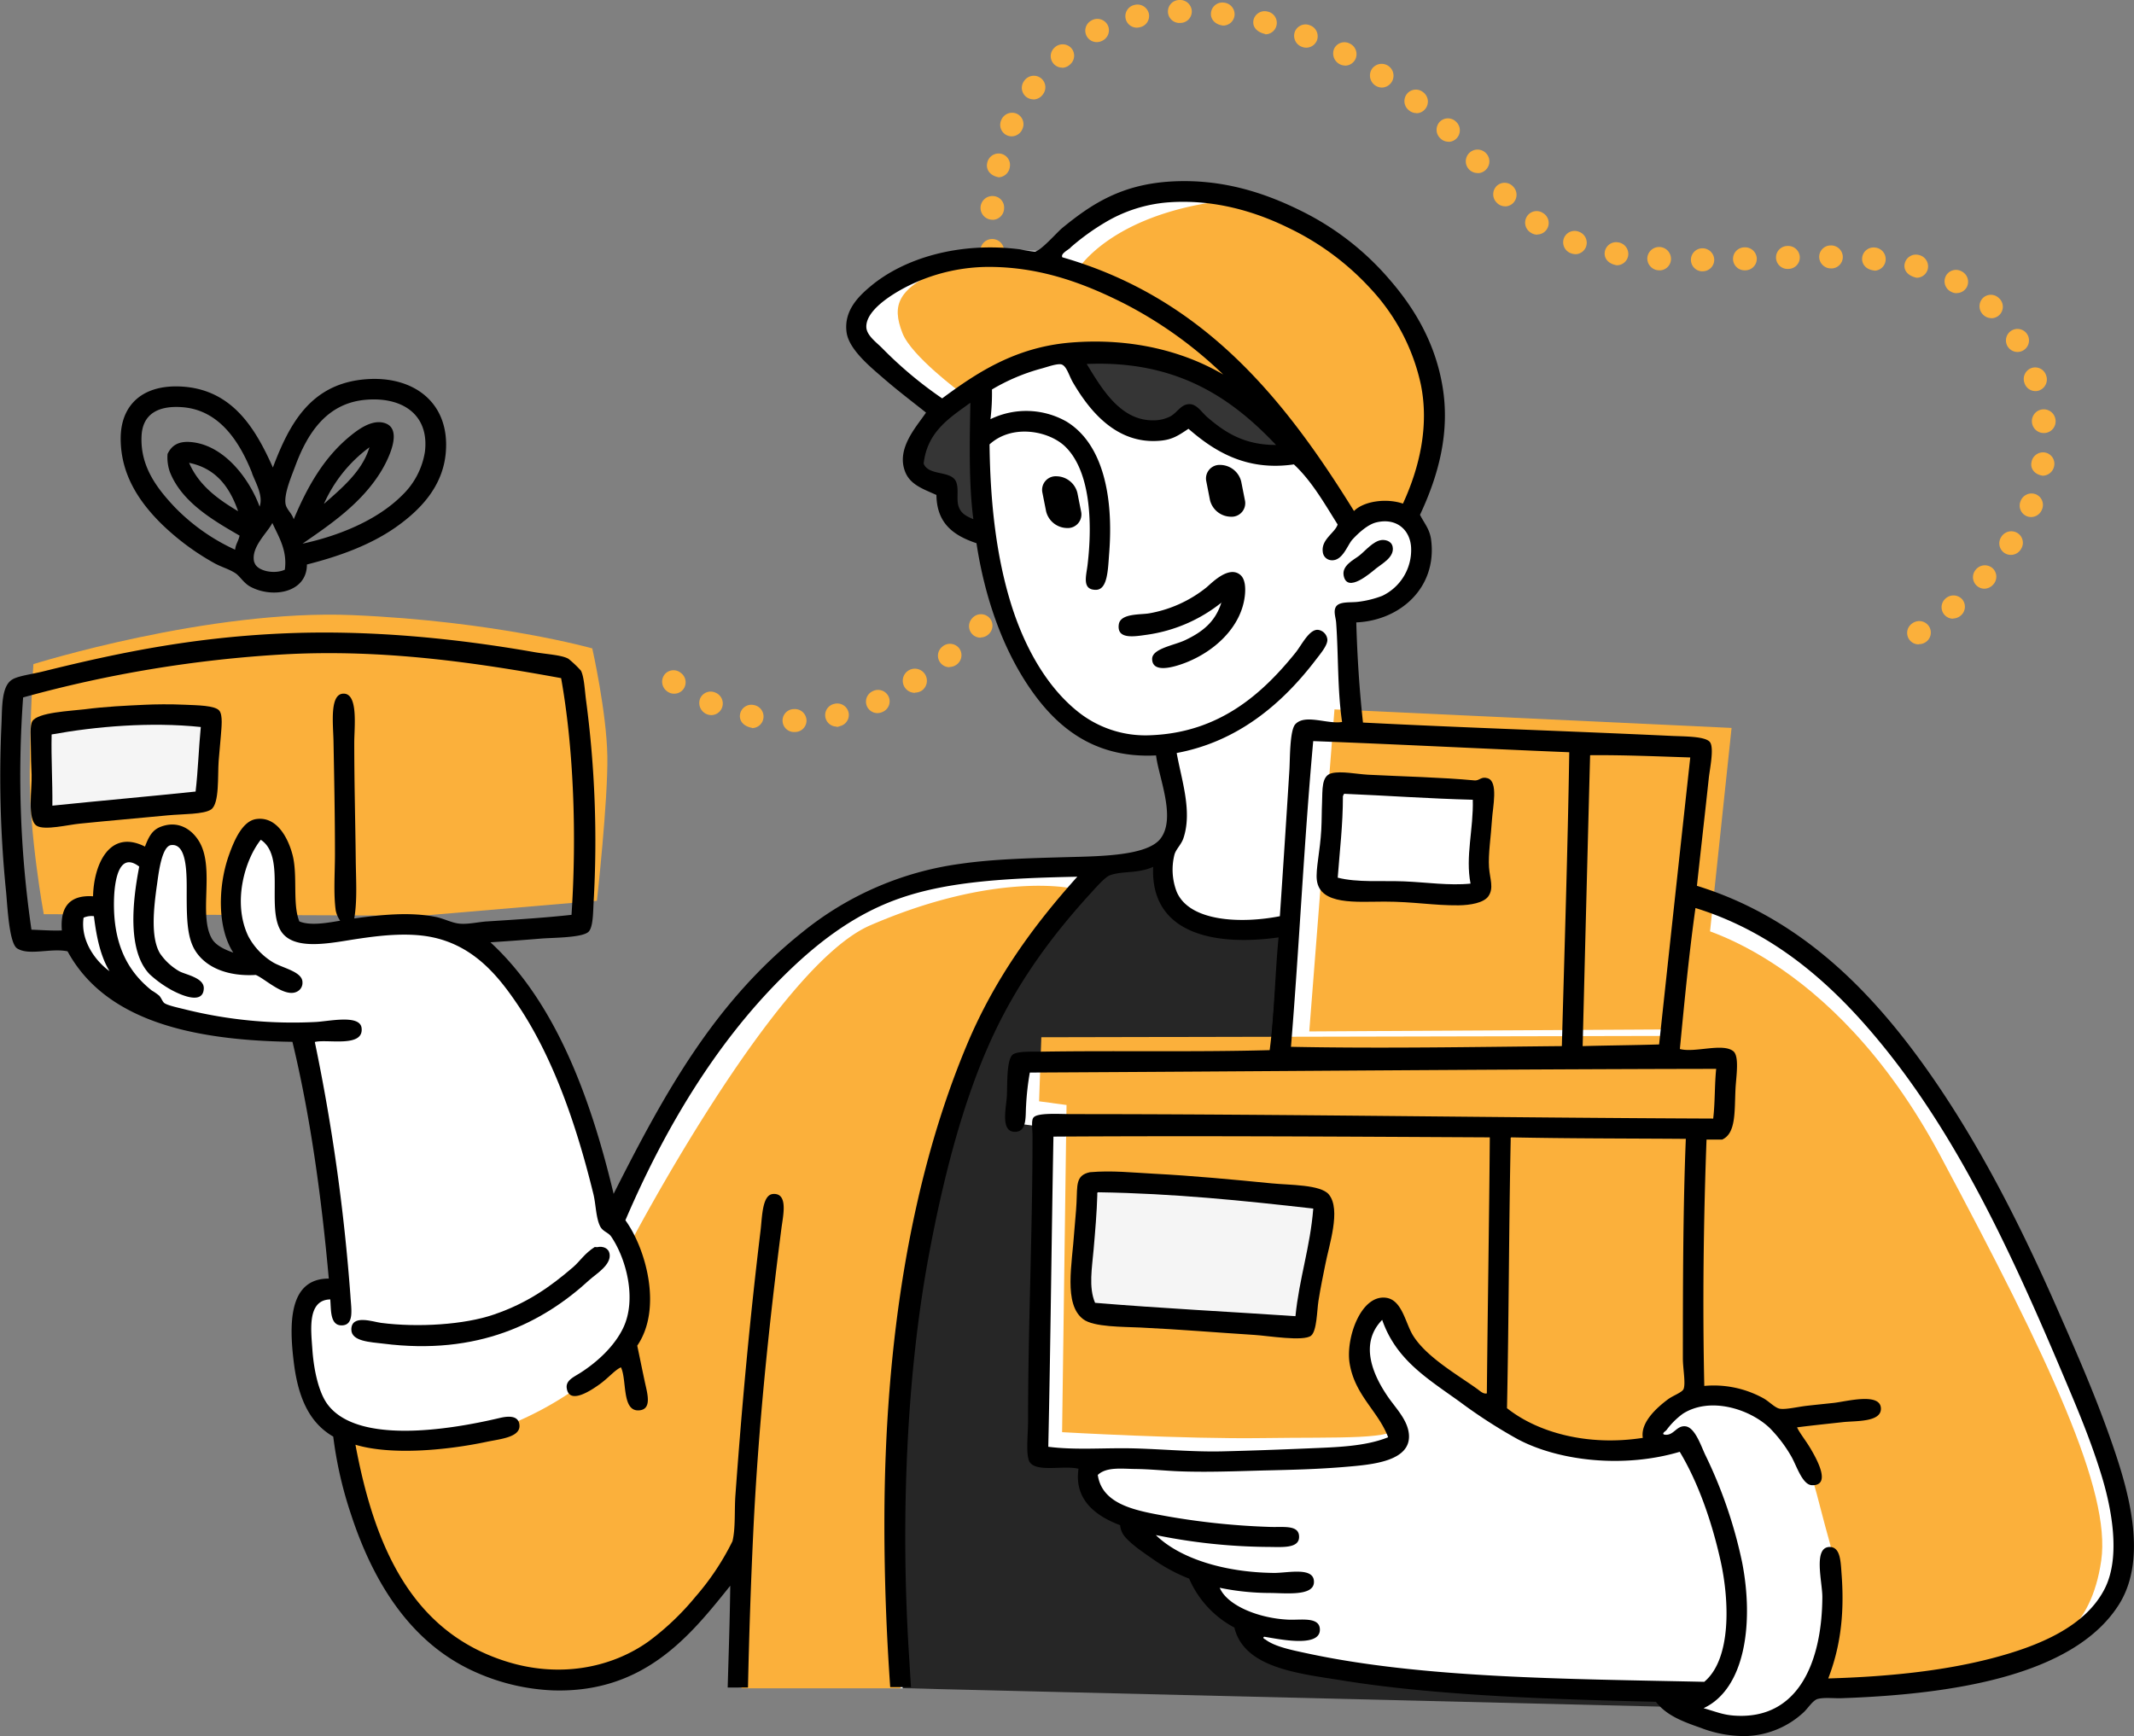 <?xml version="1.0" encoding="UTF-8"?>
<svg xmlns="http://www.w3.org/2000/svg" id="Capa_1" data-name="Capa 1" viewBox="0 0 513 417.44">
  <rect x="0" y="0" width="513" height="417.44" fill="#808080" stroke="none"/>
  <defs>
    <style>.cls-1,.cls-2{fill:#fbb03b;}.cls-2,.cls-3,.cls-4,.cls-5,.cls-6,.cls-7{fill-rule:evenodd;}.cls-3{fill:#fff;}.cls-4{fill:#262626;}.cls-6{fill:#353535;}.cls-7{fill:#f5f5f5;}</style>
  </defs>
  <path class="cls-1" d="M233.88,258.22a2.76,2.76,0,0,1,0-5.52,2.8,2.8,0,0,1,3,2.7,2.75,2.75,0,0,1-2.7,2.81Zm-10.08-1c-2.24-.4-3.19-1.87-2.88-3.36a2.76,2.76,0,0,1,3.26-2.14,2.8,2.8,0,0,1,2.32,3.29A2.76,2.76,0,0,1,223.8,257.27Zm20.32-.31a2.76,2.76,0,0,1-.61-5.45,2.79,2.79,0,0,1,3.47,2,2.76,2.76,0,0,1-2,3.32A3.1,3.1,0,0,1,244.12,257ZM214,254.15a2.92,2.92,0,0,1-2.69-4,2.76,2.76,0,0,1,3.64-1.42,2.82,2.82,0,0,1,1.58,3.73A2.78,2.78,0,0,1,214,254.15Zm39.94-.48a2.76,2.76,0,0,1-1.13-5.28,2.8,2.8,0,0,1,3.81,1.32,2.76,2.76,0,0,1-1.4,3.65A3.1,3.1,0,0,1,253.9,253.67ZM205.05,249a2.75,2.75,0,0,1-1.73-.61,2.83,2.83,0,0,1-.52-4.05,2.76,2.76,0,0,1,3.88-.33,2.79,2.79,0,0,1,.52,4A2.73,2.73,0,0,1,205.05,249Zm57.91-.21a2.9,2.9,0,1,1,1.66-.55A3,3,0,0,1,263,248.74Zm8.28-6.16a2.76,2.76,0,0,1-1.77-4.88,2.81,2.81,0,0,1,4,.2,2.77,2.77,0,0,1-.31,3.9A2.94,2.94,0,0,1,271.24,242.58Zm233-5.49a2.75,2.75,0,0,1-1.53-5.05,2.8,2.8,0,0,1,4,.71,2.76,2.76,0,0,1-.81,3.82A2.86,2.86,0,0,1,504.28,237.09Zm-225.53-1.61a2.76,2.76,0,0,1-2.06-4.6,2.8,2.8,0,0,1,4-.36,2.76,2.76,0,0,1,.24,3.9A2.88,2.88,0,0,1,278.75,235.48Zm233.8-4.56a2.76,2.76,0,0,1-1.81-4.85,2.82,2.82,0,0,1,4,.19,2.76,2.76,0,0,1-.33,3.89A2.87,2.87,0,0,1,512.55,230.92Zm-228.06-4a2.83,2.83,0,1,1,1.27-5.41,2.75,2.75,0,0,1,1.3,3.68A2.85,2.85,0,0,1,284.49,226.94ZM520,223.76a2.77,2.77,0,0,1-2-4.62,2.8,2.8,0,0,1,4-.31,2.76,2.76,0,0,1,.18,3.9A2.89,2.89,0,0,1,520,223.76Zm-232.24-6.59c-2-.36-3-1.82-2.71-3.31a2.82,2.82,0,0,1,3.33-2.33,2.75,2.75,0,0,1,2.11,3.28A2.8,2.8,0,0,1,287.76,217.17Zm238.61-1.54a2.77,2.77,0,0,1-2.31-4.27,2.83,2.83,0,0,1,4-.94,2.76,2.76,0,0,1,.76,3.83A2.82,2.82,0,0,1,526.37,215.63Zm-237.48-8.72a2.78,2.78,0,0,1-2.77-2.83,2.85,2.85,0,0,1,2.87-2.87,2.76,2.76,0,0,1,2.66,2.86A2.8,2.8,0,0,1,288.89,206.91Zm242.36-.38a2.84,2.84,0,0,1-1-.19,2.76,2.76,0,0,1-1.53-3.6,2.81,2.81,0,0,1,3.68-1.68,2.76,2.76,0,0,1,1.5,3.6A2.82,2.82,0,0,1,531.25,206.53Zm-242.7-9.94a2.77,2.77,0,0,1-2.75-2.52,2.81,2.81,0,0,1,2.54-3.17,2.76,2.76,0,0,1,3,2.55,2.79,2.79,0,0,1-2.5,3.13Zm245.52,0c-1.91-.26-3-1.63-2.73-3.14A2.82,2.82,0,0,1,534.5,191a2.74,2.74,0,0,1,2.33,3.11A2.84,2.84,0,0,1,534.07,196.59Zm.33-10.26a2.85,2.85,0,1,1,2.73-3.21,2.81,2.81,0,0,1-2.53,3.2Zm-247,0a2.78,2.78,0,0,1-2.73-2.36,2.83,2.83,0,0,1,2.34-3.32,2.77,2.77,0,0,1,3.11,2.36,2.82,2.82,0,0,1-2.3,3.29Zm244.9-10.08a2.76,2.76,0,0,1-2.62-1.91,2.8,2.8,0,0,1,1.68-3.64,2.76,2.76,0,0,1,3.5,1.73,2.81,2.81,0,0,1-1.7,3.68A2.54,2.54,0,0,1,532.25,176.25Zm-246.52-.13a2.76,2.76,0,0,1-2.72-2.31,2.79,2.79,0,0,1,2.22-3.34,2.75,2.75,0,0,1,3.19,2.24,2.82,2.82,0,0,1-2.24,3.38A3.4,3.4,0,0,1,285.73,176.12ZM528,166.84a2.77,2.77,0,1,1,1.39-.38A2.72,2.72,0,0,1,528,166.84Zm-244-.91a2.76,2.76,0,0,1-2.72-2.32,2.8,2.8,0,0,1,2.26-3.34,2.76,2.76,0,0,1,3.17,2.28,2.8,2.8,0,0,1-2.26,3.34A2.28,2.28,0,0,1,284,165.93Zm237.7-7.22a2.79,2.79,0,0,1-1.91-.77,2.82,2.82,0,0,1-.18-4,2.74,2.74,0,0,1,3.88-.08,2.76,2.76,0,0,1-1.79,4.87Zm-239.18-3a2.75,2.75,0,0,1-2.73-2.42,2.8,2.8,0,0,1,2.38-3.26,2.76,2.76,0,0,1,3.07,2.4,2.81,2.81,0,0,1-2.37,3.26Zm230.85-3a2.71,2.71,0,0,1-1.29-.32,2.8,2.8,0,0,1-1.32-3.8,2.75,2.75,0,0,1,3.72-1.17,2.8,2.8,0,0,1,1.33,3.82A2.75,2.75,0,0,1,513.39,152.68ZM503.75,149c-2.33-.5-3.23-2-2.85-3.48a2.75,2.75,0,0,1,3.35-2,2.81,2.81,0,0,1,2.17,3.41A2.75,2.75,0,0,1,503.75,149Zm-51.66-1.55a2.77,2.77,0,0,1,0-5.53,2.82,2.82,0,0,1,3,2.76,2.76,2.76,0,0,1-2.76,2.76Zm41.49-.19c-2-.19-3.08-1.54-2.93-3.06a2.76,2.76,0,0,1,3-2.47,2.8,2.8,0,0,1,2.65,3A2.76,2.76,0,0,1,493.58,147.3Zm-31.16-.05a2.76,2.76,0,0,1-.1-5.52,2.81,2.81,0,0,1,3,2.67,2.77,2.77,0,0,1-2.68,2.85Zm-20.48,0a2.86,2.86,0,0,1-2.94-2.94,2.85,2.85,0,0,1,5.69.37A2.75,2.75,0,0,1,441.94,147.22Zm30.81-.33a2.76,2.76,0,0,1-.09-5.52,2.79,2.79,0,0,1,3,2.67,2.75,2.75,0,0,1-2.67,2.84Zm10.51-.13a2.81,2.81,0,0,1-2.94-2.8,2.76,2.76,0,0,1,2.76-2.72A2.81,2.81,0,0,1,486,144,2.76,2.76,0,0,1,483.26,146.76ZM431.69,146c-2.18-.35-3.17-1.78-2.9-3.28a2.76,2.76,0,0,1,3.21-2.23,2.82,2.82,0,0,1,2.4,3.25A2.77,2.77,0,0,1,431.69,146Zm-150.08-.62a2.85,2.85,0,1,1,2.75-3.11,2.82,2.82,0,0,1-2.61,3.11Zm140.11-2.06a2.77,2.77,0,0,1-1-.18,2.8,2.8,0,0,1-1.78-3.61,2.75,2.75,0,0,1,3.55-1.62,2.81,2.81,0,0,1,1.79,3.61A2.77,2.77,0,0,1,421.72,143.34Zm-9.18-4.68a2.78,2.78,0,0,1-1.53-.47,2.81,2.81,0,0,1-.89-4,2.75,2.75,0,0,1,3.84-.71,2.77,2.77,0,0,1-1.42,5.14Zm-130.92-3.59a2.85,2.85,0,1,1,.18-5.69,2.75,2.75,0,0,1,2.58,2.92A2.8,2.8,0,0,1,281.62,135.07Zm123.2-3.23a2.74,2.74,0,0,1-2.06-.92,2.82,2.82,0,0,1,.13-4.06,2.77,2.77,0,0,1,3.9.28,2.81,2.81,0,0,1-.13,4A2.77,2.77,0,0,1,404.82,131.84Zm-121.82-7c-2.1-.41-3-1.89-2.69-3.38a2.8,2.8,0,0,1,3.31-2.26,2.76,2.76,0,0,1,2.12,3.28A2.83,2.83,0,0,1,283,124.85Zm115.28-1a2.82,2.82,0,1,1,2-4.71,2.81,2.81,0,0,1-.17,4A2.74,2.74,0,0,1,398.28,123.85Zm-7.08-7.53a2.72,2.72,0,0,1-1.92-.78,2.8,2.8,0,0,1-.18-4,2.76,2.76,0,0,1,3.9-.05,2.8,2.8,0,0,1,.18,4A2.73,2.73,0,0,1,391.2,116.32ZM286.2,115a2.82,2.82,0,0,1-1.12-.24,2.76,2.76,0,0,1-1.4-3.64,2.82,2.82,0,0,1,3.72-1.57,2.77,2.77,0,0,1,1.4,3.65A2.84,2.84,0,0,1,286.2,115Zm97.3-5.59a2.75,2.75,0,0,1-1.74-.62,2.8,2.8,0,0,1-.54-4,2.75,2.75,0,0,1,3.88-.41,2.8,2.8,0,0,1,.55,4A2.76,2.76,0,0,1,383.5,109.45Zm-92.1-3.31a2.76,2.76,0,0,1-2.22-4.4,2.81,2.81,0,0,1,4-.73,2.78,2.78,0,0,1,.58,3.87A2.87,2.87,0,0,1,291.4,106.14Zm83.79-2.83a2.9,2.9,0,0,1-2.44-4.4,2.85,2.85,0,1,1,2.44,4.4Zm-76.84-4.79a2.73,2.73,0,0,1-2.05-.91,2.76,2.76,0,0,1,.2-3.9,2.81,2.81,0,0,1,4,.08,2.76,2.76,0,0,1-.19,3.9A2.9,2.9,0,0,1,298.35,98.52Zm68-.5a2.91,2.91,0,0,1-2.6-4.12,2.75,2.75,0,0,1,3.72-1.17,2.81,2.81,0,0,1,1.32,3.83A2.76,2.76,0,0,1,366.32,98ZM357,93.68a2.78,2.78,0,0,1-1-.19,2.82,2.82,0,0,1-1.72-3.66,2.76,2.76,0,0,1,3.59-1.54,2.8,2.8,0,0,1,1.71,3.65A2.77,2.77,0,0,1,357,93.68Zm-50.34-1.33a2.76,2.76,0,0,1-1.33-5.18,2.82,2.82,0,0,1,3.91,1,2.78,2.78,0,0,1-1.09,3.76A3.06,3.06,0,0,1,306.61,92.35Zm40.55-1.93c-2.37-.54-3.24-2-2.84-3.53A2.75,2.75,0,0,1,347.7,85a2.76,2.76,0,0,1-.54,5.47ZM316.3,88.87a2.76,2.76,0,0,1-.58-5.46,2.81,2.81,0,0,1,3.46,2.09A2.76,2.76,0,0,1,317,88.77,3.19,3.19,0,0,1,316.3,88.87Zm20.74-.5c-2.05-.24-3.12-1.63-2.92-3.14a2.76,2.76,0,0,1,3.1-2.38A2.82,2.82,0,0,1,339.77,86,2.76,2.76,0,0,1,337,88.37Zm-10.49-.63a2.76,2.76,0,0,1-.05-5.52,2.81,2.81,0,0,1,3,2.72,2.75,2.75,0,0,1-2.73,2.79Z" transform="translate(-43 -82.22)"></path>
  <path class="cls-2" d="M144.52,302.37l-91-.36S50,282.83,50.14,267.76s.89-25.87.89-25.87,42.22-13.24,76.72-11.78,57.63,8,57.63,8S188.82,253.4,189,264s-2.5,34.79-2.5,34.79Z" transform="translate(-43 -82.22)"></path>
  <path class="cls-3" d="M116,306.83c-3.55-.63-5.46-3.67-5.18-10.53s-1.56-15.56-5-14.45-7,4-7.32,11.6c-.51,12.64,4.82,19.63,4.82,19.63s-10.14,2.28-12.13-3.75.87-19-1.79-23c-1.84-2.79-5-4.91-6.42-3.57s-3.21,5.71-3.21,5.71-4.84-4.07-8.21-.53-3.39,11.42-3.39,11.42S61,298,60.67,302.9s-.3,17.54,16.23,21.6,38.36,6.42,38.36,6.42,3.39,19,5.53,31.4S124,392.65,124,392.65s-7.35-2.81-7.68,3.93-1.12,20.65,3.75,25,5.53,5.35,5.53,5.35,7.11,61.17,50.85,59.59c32.22-1.17,44.79-28.55,44.79-28.55l-.72,29.94,177.17.93,48.18.54s4.06,8.46,15.7,8.56,18-10.17,18-10.17,31-.31,50.49-7.49,26.14-15.86,22.49-32.3-28.07-77.61-47.82-106.16c-25.21-36.44-54.6-44.42-54.6-44.42l2.32-34.62-84.93-5.17-.35-27.3s15.92-2.64,16.77-11.6-2.32-11.95-2.32-11.95,11.64-23.3,3.57-40.68-35-43.08-62.09-37.83-27.84,14.45-27.84,14.45-12.29-1.23-22.84,2.14-26.9,10.65-23.19,17,18.91,18.92,18.91,18.92-9.36,7.95-5.35,13.2S269.6,200,269.6,200s-2.33,3.79,3,6.95a46.45,46.45,0,0,1,7.14,4.82s7.1,35,23.55,45.32c9,5.65,20.16,5,20.16,5s4.59,22.58-1.6,25S272.51,289.86,253,298.8c-40,18.3-63.16,75.47-63.16,75.47s-10.28-37.86-16.59-46.56-12-18.52-19.27-21.06-27.49-.77-30.33-.53S119.53,307.46,116,306.83Z" transform="translate(-43 -82.22)"></path>
  <path class="cls-2" d="M451.77,416.92l-1.25-60.67,7.67-3.21V336.8l-12.49-.71,2.86-31.58s34.49,6.18,60.84,55.49,41.12,80.74,38.72,97.42-12,22.05-22.84,24.8S480,488.11,480,488.11s7.56-18.39,2.67-35.69-4.22-23-18.37-32.83C459.78,416.49,451.77,416.92,451.77,416.92Z" transform="translate(-43 -82.22)"></path>
  <path class="cls-2" d="M125.61,427.09S147,432,164.86,425A80.55,80.55,0,0,0,193.23,406s7.46-7.71,3.93-16-3-8.21-3-8.21,35-67.08,58-77.08c30-13,48.36-8.92,48.36-8.92s-27.67,41.63-34.8,77.43c-8.61,43.25-6.24,114.91-6.24,114.91H221.25l-.36-30s-15.71,23.31-31.22,26.41-44.62-.38-55.67-26.05S125.61,427.09,125.61,427.09Z" transform="translate(-43 -82.22)"></path>
  <path class="cls-4" d="M260,488.11s-6.79-93.57,11.71-136.85,33.9-59.42,33.9-59.42l16.24-3.75s-5,12.06,8.56,15.71c21.23,5.7,52.46-10,52.46-10L399,296.12l-4.63,119.19s-10.76-2.1-13-8.74-2-13.7-6.06-10.17-9.52,6.1-4.29,14.45,10.38,15.25,7.5,17.48-21.17,4.6-36.05,5-32.27-1.81-34.79.71-2.81,6.62-.53,8.93,7.49,3.39,7.49,3.39a6.32,6.32,0,0,0,3.21,7.67,73.36,73.36,0,0,0,11.6,4.82s2.6,3.83,4.64,6.42a37.71,37.71,0,0,0,5.35,5.17s2.51-1,3.39,2.32a13.69,13.69,0,0,0,3.93,5.89s16.73,5.72,29.44,6.78S445,489,445,489l-1.25,3.57Z" transform="translate(-43 -82.22)"></path>
  <path class="cls-5" d="M336.38,194a5.25,5.25,0,0,1,5,4l.88,4.45a3.26,3.26,0,0,1-3.39,4,5.24,5.24,0,0,1-5-4L333,198A3.26,3.26,0,0,1,336.38,194Z" transform="translate(-43 -82.22)"></path>
  <path class="cls-5" d="M297,196.73a5.26,5.26,0,0,1,5,4l.88,4.44a3.27,3.27,0,0,1-3.4,4,5.26,5.26,0,0,1-5-4l-.88-4.44A3.27,3.27,0,0,1,297,196.73Z" transform="translate(-43 -82.22)"></path>
  <path class="cls-2" d="M345.23,177.19c-5.17-5.35-9.28-10.52-15.35-14.8-9.29-7-19-11.94-29.29-16.36-5.33-1.07-21-3.65-30.64.61-11.12,4.91-12.69,8.82-10,15.68,2.14,5.52,14,14.26,14,14.26s19.48-14.86,37.83-10.17,36.34,16.33,44.24,25.52c.58.66,1.12,1.31,1.64,1.94-1.17-4.49-5.59-8.37-8.26-12.57C348.26,179.51,346.48,178.62,345.23,177.19Z" transform="translate(-43 -82.22)"></path>
  <path class="cls-2" d="M386.29,168.2c-7-17-30.59-41.28-54.24-36.94-22.71,4.18-29.42,15.24-29.62,15.17,0,0-.68-.16-1.84-.4,10.28,4.42,20,9.31,29.29,16.36,6.07,4.28,10.18,9.45,15.35,14.8,1.25,1.43,3,2.32,4.1,4.11,2.67,4.2,7.09,8.08,8.26,12.57A75.82,75.82,0,0,1,367,207.81s5.43-3.13,8.56-2.86a6.54,6.54,0,0,1,4.64,2.5S393.23,185.2,386.29,168.2Z" transform="translate(-43 -82.22)"></path>
  <path class="cls-6" d="M300.82,168s9.85,16.85,18.74,17.48,10.17-3.74,10.17-3.74,2.81,4.63,10.88,7.85,14.09,2.49,14.09,2.49-9.54-15.7-22.3-20S300.82,168,300.82,168Z" transform="translate(-43 -82.22)"></path>
  <path class="cls-6" d="M278.87,175.51s-1,9.37-1.24,16.77.89,19.09.89,19.09-6.13-1.81-7.14-5a22.08,22.08,0,0,1-1.07-5.53s-13.47-4.11-7.85-12.31S278.87,175.51,278.87,175.51Z" transform="translate(-43 -82.22)"></path>
  <path d="M350.42,337.61a2,2,0,0,1-1.5-.66,2,2,0,0,1-.54-1.55L354.45,258a2.06,2.06,0,0,1,2.14-1.89L452,260.53A2.06,2.06,0,0,1,454,262.8l-7.68,72.44a2,2,0,0,1-2,1.83l-93.84.54Zm8-77.35-5.74,73.23,89.79-.51,7.25-68.45Z" transform="translate(-43 -82.22)"></path>
  <path class="cls-3" d="M287.44,352.33l6.6.89L293,431.91s29.46,1.69,48.18,1.42,37.77-1,37.82-4.46-11.45-15.51-8.21-24.09,4.41-8.66,6.43-5.88,14.39,17.07,27.12,23.73,23.55,7.94,26.94,7.85,7.85-.36,7.85-.36.09-7.11,4.28-8.92,7.49-3,7.49-3l-.89-62.8,7.32-1.78.18-16.95L288,337Z" transform="translate(-43 -82.22)"></path>
  <path class="cls-3" d="M356.49,258.12l-6.07,77.44,93.85-.54L452,262.58Z" transform="translate(-43 -82.22)"></path>
  <path class="cls-2" d="M363.8,252.77l-6.06,77.43,93.85-.53,7.67-72.44Z" transform="translate(-43 -82.22)"></path>
  <path class="cls-2" d="M292.79,347l6.6.89-1.07,78.66s29.47,1.69,48.18,1.42,32.42.48,32.47-3-11.45-11.59-8.21-20.17,4.41-8.66,6.43-5.88,14.39,17.07,27.12,23.73,23.55,7.94,26.94,7.85,7.85-.36,7.85-.36.09-7.11,4.28-8.92,12.85-8.42,12.85-8.42l-.9-62.78,7.32-1.78.18-17-169.5.36Z" transform="translate(-43 -82.22)"></path>
  <path class="cls-7" d="M53.35,255.44s-1.19,21.26.18,21.24,38-.36,38-.36l1.43-21Z" transform="translate(-43 -82.22)"></path>
  <path class="cls-7" d="M304.93,366.6s-2.18,29.65.71,31,50.85,2.67,50.85,2.67l5-29.44Z" transform="translate(-43 -82.22)"></path>
  <path class="cls-3" d="M363.8,271.32l-.35,25,35.32-.71,1.43-22.66Z" transform="translate(-43 -82.22)"></path>
  <path class="cls-5" d="M551.19,430.6c-4.16-12.23-8.85-22.81-13.56-33.54-9.46-21.55-20.19-42.51-33.54-60.66s-29.87-34-53.16-41.21c.92-8.54,1.9-17,2.85-25.87.24-2.23,1.27-7,.36-8.56s-6.23-1.46-9.28-1.61c-24.82-1.17-50.66-2-74.21-3.21q-1.26-11.58-1.61-24.08c10.49-.44,19.45-8.3,18-19.8-.33-2.66-1.66-4-2.68-6.07,4.37-9.32,7.36-19.85,5.35-31.22-1.86-10.6-7-18.81-12.66-25.33a66.66,66.66,0,0,0-21.41-16.59c-8.71-4.31-18.92-7.67-31-7S305.33,131.33,298.4,137c-1.3,1.05-5.11,5.49-6.61,5.71a23.66,23.66,0,0,1-3.56-.54c-14.74-1.89-28,2.18-36,8.92-2.95,2.46-6.43,5.93-5.71,11.07.59,4.2,6,8.51,8.92,11.06,3.47,3,6.64,5.39,10.17,8.2-2.38,3.51-7.23,8.68-5,14.27,1.24,3.09,4.3,4.09,7.5,5.53.08,7,4.33,9.82,9.63,11.6,2,13.2,6.33,25.28,12.67,34.61,6.17,9.08,15.14,17.2,30.5,16.41.6,5.2,4.9,15,1.07,20-3.21,4.18-14.6,4.24-22.65,4.46-9.27.26-17.73.48-25.51,1.61A76.47,76.47,0,0,0,236,306.25c-21.06,16.76-33,38.24-45.49,63-5.75-24.16-14.37-46.41-29.61-60.48,4.38-.28,7.67-.52,12.13-.89,2.69-.23,9.86-.17,11.42-1.61,1.16-1.07,1.11-4.78,1.25-7.13a256.62,256.62,0,0,0-1.79-48.35c-.35-2.61-.46-5.73-1.25-7.32a25.74,25.74,0,0,0-3-2.85c-1.57-.94-5.46-1.12-8.2-1.61-18.57-3.26-39.73-5.48-61.2-4.46s-39.05,4.67-56.91,9.1c-2.8.7-6.1,1.07-7.49,2-2.51,1.61-2.33,6.57-2.5,10.52a274.67,274.67,0,0,0,1.07,40.14c.33,3.05.68,12.63,2.68,13.92,2.84,1.83,8.08-.13,12.13.71,8.92,16.36,29.14,21.41,54.06,21.76,4.25,17.64,6.94,36.83,8.74,56.92-9.66,0-9.58,10.82-8.39,20.33,1.08,8.61,3.88,14.44,9.46,17.66a95.56,95.56,0,0,0,4.28,18.73c5.6,17.12,14.91,31.34,30.15,38a50.56,50.56,0,0,0,18.37,4.29c22.12.69,33.18-13.38,42.64-25.16-.1,8.13-.38,16.28-.62,24.47h4.88c.28-13,.72-25.77,1.27-37.31,1.19-24.95,3.7-49.31,6.78-73.15.39-3,1.67-8.44-2-8.2-2.58.17-2.62,5.16-3,8.56-2.59,21.41-4.47,41.73-6.07,63.87-.27,3.73.06,7.94-.71,11.06a62.16,62.16,0,0,1-8.92,13.38,63.33,63.33,0,0,1-11.24,10.7c-8.87,6.34-21.59,9-34.79,4.64-22.22-7.28-31.12-27.47-35.68-51.92,8.73,2.61,22.18,1.29,31.58-.71,3.12-.66,8-1.05,7.85-3.92-.13-2.62-3-2.22-4.82-1.79-12.09,2.86-34.27,6.42-41.39-3.39-2.09-2.88-3.24-8.25-3.57-13s-1.3-12,4.29-12.13c.23,2.4-.13,6.36,2.85,6.24s2.18-4,2-7.13a467.75,467.75,0,0,0-8.56-61c2.89-.77,11.85,1.46,11.24-3.39-.42-3.28-7.89-1.57-11.06-1.42A107.42,107.42,0,0,1,87.88,325c-1.55-.4-4.51-1-5.35-1.6-.47-.34-.73-1.23-1.25-1.79a13.5,13.5,0,0,0-1.78-1.24c-5.76-4.56-9.31-11.09-9.1-21.59.09-4.58,1.11-12,6.07-8.21-1.71,8.8-2.8,20.34,2.49,25.87a27,27,0,0,0,5.18,3.75c2.83,1.54,7.76,3.51,7.85-.36.06-2.57-4.48-3.3-5.89-4.1a14.14,14.14,0,0,1-4.64-4.29c-2.24-3.76-1.57-10.6-.71-16.59.36-2.52,1.09-9.17,3.39-9.45,4-.49,3.74,7.52,3.74,11.95,0,6.19.16,10.49,2.14,13.56,2.65,4.09,8,6.1,14.46,5.71,2.28.89,7.39,6,10.34,3.75a2.33,2.33,0,0,0,.89-2c0-2.56-4.83-3.4-7.13-4.81a16.3,16.3,0,0,1-5.89-6.25c-3.85-8.05-.88-18.3,3-23.19,5.89,3.91,1.5,15.74,4.64,21.59,3,5.59,13,3,19.27,2.14,5.24-.77,11.5-1.43,17-.36,10.2,2,16.1,9.29,20.69,16.06,8.63,12.71,14.29,29.11,18.38,45.84.57,2.35.59,5.68,1.6,7.67.66,1.29,2,1.46,2.68,2.5,3.52,5.19,6.22,14.94,2.85,21.95-2.06,4.3-6.1,8.08-10.17,10.7-1.69,1.09-3.65,1.86-3.39,3.75.59,4.22,6.21.28,7.85-.89,2.17-1.55,3.73-3.48,5.18-4.11,1.47,3,.16,10.55,4.28,10.35,3.36-.17,2-4.27,1.43-7-.67-3.12-1.21-5.84-1.79-8.56,6.15-9,2-23.49-2.85-30.15,9.41-22,21.69-42.39,37.46-58.16,7.84-7.84,17-15.26,28.55-19.26,11.76-4.1,25.92-4.83,42.63-5.18-10.5,11.69-19.9,24.54-26.58,40.5-13.18,31.48-19.8,70.64-19.8,115.06,0,13.43.5,26.52,1.4,39.28h5c-.18-2.67-.33-5.26-.48-7.7-2.11-33.09-.5-67.6,4.64-95.44,3.41-18.5,8.13-37.24,15.16-52.63,6.22-13.62,14.48-24.84,24.08-35.32,1.12-1.22,3.26-3.69,4.46-4.11,3.19-1.11,6.37-.3,10.35-2-.7,16.14,14.84,19.11,30.15,16.95-.86,8.89-1,18.5-2.14,27.11-17.93.49-36.49.08-54.77.36-2.72,0-5.92-.11-7,.71-1.57,1.26-1.25,7.76-1.42,10.17-.22,3-1.55,8.59,2.14,8.39,2.74-.15,2.32-3.77,2.49-6.24a64.52,64.52,0,0,1,.9-8c54.91-.27,110.52-.8,165-.89-.4,3.82-.26,8.18-.72,11.95-50.29-.19-103.1-1.07-154-1.07-3.3,0-8.58-.41-9.45.89-.51.76-.18,2.71-.18,4.46,0,23.37-1.07,45.42-1.07,68.5,0,3.36-.67,8.58.53,10,1.91,2.26,8.21.55,11.6,1.42-1.14,7.62,4.43,11.47,10,13.56a4.94,4.94,0,0,0,1.07,2.68c1.85,2.18,4.71,4,7.14,5.71a40.6,40.6,0,0,0,8.38,4.46,24.22,24.22,0,0,0,10.88,11.77c2.33,9.65,15.17,11,25.69,12.67,22.89,3.74,51.43,4.59,75.64,5.17,2.48,3.25,6.41,4.75,10.71,6.24a29,29,0,0,0,11.06,2,21.34,21.34,0,0,0,13.74-5.71c1.08-1,2.22-2.9,3.39-3.21,1.56-.42,3.86-.12,5.7-.18,26.83-.93,55.37-5.4,66.37-22C559.38,457.61,554.93,441.6,551.19,430.6ZM63.09,302.86a4.58,4.58,0,0,1,2.49-.36c.61,5.05,1.61,9.7,3.75,13.21C66.15,313.44,62.28,308.53,63.09,302.86Zm97,.89c-2.15.14-4.48.73-6.6.54-1.85-.16-3.72-1.21-5.7-1.61-6.19-1.24-12.92-.56-19.63.36.75-4.34.41-9.32.36-14.09-.1-9.34-.36-18.39-.36-28.19,0-3.65,1-11.67-2.49-11.77s-2.59,7.2-2.5,11.41c.17,9,.35,18.13.35,27.12,0,4.58-.38,9.43.18,13.56a6.61,6.61,0,0,0,1.07,2.5c-2.79.46-7.09,1.3-9.81.17-1.68-4.14-.37-10.89-1.6-15.87-1-3.92-3.67-9.45-8.75-8.74-3.36.46-5.35,5.22-6.6,8.74-2.65,7.49-2.77,17.48,1.07,23.37-1.82-.63-4.19-1.65-5.17-3.39-3.19-5.65.67-16.53-2.85-23-1.65-3-4.95-5.49-9.28-3.92-2.1.76-2.95,2.25-3.93,4.82-8.52-4.3-12.31,4.28-12.48,11.95-5.59-.36-7.95,2.52-7.5,8.21-2.59.09-4.89-.1-7.31-.18a257.42,257.42,0,0,1-2-55.84,298.83,298.83,0,0,1,62.61-10.35c23.89-1.33,46.51,2,66.72,5.71,3,16.75,3.78,37.58,2.5,56.91C173.58,302.91,167.41,303.28,160.13,303.75Zm140.23-162a56.07,56.07,0,0,1,8.38-6.07,34.71,34.71,0,0,1,15.17-4.81c11-.81,20.95,2.25,28.72,6.06a64.44,64.44,0,0,1,20,14.81,48.86,48.86,0,0,1,11.95,22.83c2.06,9.93-.26,20-4.28,28.73-4-1.36-9.42-.6-11.77,1.78-16.71-27-36.19-51.23-70.11-61C297.93,143.24,299.58,142.43,300.36,141.77Zm49.41,47.45c-7.37,0-11.95-2.76-16.41-6.6-1.51-1.3-2.53-3.13-4.28-3.21-2.14-.1-3.08,2.16-4.82,3a8.87,8.87,0,0,1-3.92.89c-8,.12-12.5-7.73-16.06-13.55C326.34,168.77,339.48,178.35,349.77,189.22ZM273.6,204.39c-.86-1.86,0-4.27-.72-6.25-1.1-2.92-6.68-1.4-7.84-4.46.88-7.73,6.25-11,11.23-14.63-.14,8.55-.44,19.3.72,28C275.38,206.36,274.24,205.79,273.6,204.39ZM269.49,178A96.44,96.44,0,0,1,255,165.85c-1.34-1.34-3.68-3-3.74-5-.15-4.62,8.17-9.08,11.41-10.53a43.74,43.74,0,0,1,18-3.93c12.68,0,23.25,4.11,32.47,8.75a100.28,100.28,0,0,1,23.91,17.12c-9.54-5.6-22.18-8.88-36.75-7.67C286.89,165.72,277.62,172,269.49,178ZM350.67,302.5c-9.25,1.81-21.73,1.37-24.8-5.88a14.77,14.77,0,0,1-.54-8.92c.37-1.34,1.62-2.38,2.15-3.93,2.19-6.48-.45-14-1.61-20.51,14.7-2.73,25.36-11.84,33.36-22.3,1.12-1.47,2.95-3.58,2.86-5a2.59,2.59,0,0,0-2.32-2.32c-2.12-.06-3.88,3.71-5.36,5.53-7.88,9.76-18.15,19.11-34.61,19.81A26,26,0,0,1,303,254c-8-5.95-13.62-15.86-16.95-26.58-3.46-11.17-5-23.88-5.17-38.36,5.5-5,14.33-3.23,18.2.54,5.85,5.68,6.66,17.66,5.35,28.54-.31,2.56-1.37,5.9,2,5.89,2.89,0,2.91-5,3.22-8.92,1.06-13.71-1.58-26.31-10.35-31.58a19.65,19.65,0,0,0-18.2-.53,51.82,51.82,0,0,0,.36-7.14,47.49,47.49,0,0,1,11.77-5c1.39-.36,3.37-1.12,4.64-1.07,1.44.05,2,2.51,3,4.28,3.7,6.34,10.27,15.21,21.23,14.09,2.76-.28,4.16-1.22,6.6-2.85,5.94,5.16,13.7,10.27,25.34,8.56,4.29,4,7.31,9.34,10.52,14.45-.61,2-4,3.57-3.57,6.6a2.2,2.2,0,0,0,2.14,2c2.66.13,3.78-3.68,5-5,1.47-1.6,3.69-3.61,5.71-4.1,4.81-1.18,8.16,1.75,8.38,6.06a12.2,12.2,0,0,1-6.95,11.6,24.32,24.32,0,0,1-5.71,1.42c-2,.27-4.84-.2-5.53,1.43-.46,1.08.09,2.44.17,3.57.57,7.76.29,16.22,1.43,23.9-3.48.6-8.9-2-11.24.54-1.39,1.49-1.27,8.69-1.43,11.06C352.22,279.18,351.4,291.78,350.67,302.5Zm67.79,31.23c-21.47.21-43.59.6-65.12.17,2-24.29,3.15-49.42,5.35-73.5,20.64.78,41,1.84,61.55,2.68C419.88,286.15,419.1,310.34,418.46,333.73Zm5,0q.87-35,1.79-69.94c8-.07,16,.28,24.08.54q-3.78,34.49-7.49,69C435.74,333.52,429.53,333.56,423.45,333.73Zm-17.12,21.94c13.8.29,27.94.25,41.92.36-.66,16.13-.71,34.85-.71,52.8,0,2.38.7,5.92.18,7.32-.32.84-2.5,1.57-3.75,2.49-2.68,2-6.67,5.55-6.06,9.28-13.4,2.08-25.39-1.36-32.65-7.14.45-21.36.45-43.19.89-64.58C406.13,356,406.12,355.7,406.33,355.67ZM295,430.06c.55-24.72.78-49.76,1.24-74.57,35-.22,69.91,0,104.9.18-.16,20.58-.51,41-.71,61.55-.85.23-1.67-.61-2.32-1.07-4.89-3.51-12.35-7.74-15.52-13-1.78-3-2.59-8.43-6.42-8.92-6.05-.77-9.68,9.75-8.74,15.7,1.22,7.75,6.92,11.56,9.27,17.84-5.56,2.24-12.44,2.39-19.26,2.68s-13.87.55-20.52.71c-7.05.17-14.17-.52-21.23-.71S301.72,430.92,295,430.06Zm61.9,49.6c-3.18-.69-7.38-1.51-9.63-3.21-.11-.09-.94-.4-.36-.72,3.21.5,13.25,2.72,13.38-1.6.09-3.28-4.49-2.38-7.49-2.5-7.19-.3-14.77-3.39-16.59-7.67a60.42,60.42,0,0,0,11.95,1.25c3.75,0,10.51.85,10.7-2.5.22-3.9-6.25-2.29-9.63-2.32-12.19-.13-22.8-3.62-28.37-9.1a138.83,138.83,0,0,0,26.94,2.85c3.13,0,7.4.47,7.49-2.31.11-3.08-3.69-2.38-6.95-2.5a174.83,174.83,0,0,1-24.44-2.5c-7.36-1.33-15.94-2.65-17-10,2.12-2,5.84-1.46,9.1-1.43s6.83.4,10,.54c6.72.29,14,0,20.69-.18,6.48-.15,12.92-.28,20-.89,6.08-.52,15.59-1.28,15-7.85-.32-3.43-3.12-6.2-5-8.92-3.49-5.06-7.09-12.75-1.42-18.55,3.33,9.6,10.85,14.09,18.55,19.62a123.27,123.27,0,0,0,14.09,9.1c9.89,5.23,25.44,7,38.89,3,4.29,7.14,7.62,16.35,9.82,26.23,2.12,9.54,2.64,23.58-3.93,29.07C419.81,485.86,385,485.76,356.91,479.66ZM549.05,464c-4.62,9.34-16,14-27.3,16.94-11.83,3.07-25.19,4.41-39.25,4.82,2.61-6.81,4-14.5,3.21-25-.23-3.07-.25-6.59-2.85-6.61-4.05,0-1.77,8.42-1.78,12-.06,15.27-5.56,29.67-21.23,28.54-2.75-.2-4.35-.94-7.32-1.78,10-4.66,12.11-20.48,9.28-35a110.91,110.91,0,0,0-8.92-26c-1.05-2.25-2.49-6.63-4.82-6.78-2.15-.15-2.76,2.41-5,2-.71-.26.36-.84.53-1.07a18.31,18.31,0,0,1,3.93-3.93c6.49-4.17,16-1.23,20.87,3.39a33.12,33.12,0,0,1,5.17,6.78c1.28,2.16,2.65,6.89,5,7,4.8.14,1.07-6.4-.18-8.56s-2.75-3.94-3.39-5.35c3.54-.46,7-.81,11.06-1.26,3-.33,9.1.06,9.1-3.21,0-4-8.27-1.76-11.24-1.42-2.09.23-4.42.46-6.6.71s-4.94.93-6.42.71c-1.15-.16-2.66-1.79-3.93-2.49a24.71,24.71,0,0,0-14.27-3c-.43-19.65-.18-40.15.54-59.23H457c3.39-1.53,2.93-6.83,3.21-12.31.16-2.93.95-7.73-.53-8.93-2.57-2.06-9.21.44-12.85-.53,1.1-11.45,2.2-22.89,3.75-33.9,16.57,5.14,29.21,15.21,39.78,26.94,21,23.36,34.93,53,48.35,84.74,3.14,7.43,6.62,15.52,9.28,24.09C550.58,444.52,552.86,456.25,549.05,464Z" transform="translate(-43 -82.22)"></path>
  <path class="cls-5" d="M116.78,217.94c0,6.8-8.25,8.19-13.55,5.36-1.65-.88-2.49-2.48-3.57-3.22-1.57-1.06-3.57-1.57-5.18-2.49A60,60,0,0,1,81.64,208c-4.9-4.9-9.63-11.45-9.63-20.33,0-8.35,5.58-13.16,15-12.49,12,.86,17.48,10.24,21.59,19.44,4-10.61,9.17-20.25,22.48-21.23,11.42-.84,20.13,5.69,19.08,17.67-.71,8.25-6.26,13.89-12.13,18C131.94,213.3,124.44,216,116.78,217.94Zm22.84-16.59a18.52,18.52,0,0,0,5.53-10.52c1.08-8.93-5.45-13.27-14.27-12.49-9.54.84-14.1,8.34-16.95,16.06-.87,2.36-2.56,6.24-2.32,8.74.15,1.54,1.49,2.32,2,3.92,3.28-7.84,7.26-14.85,13.56-20,1.74-1.42,5-3.94,8-3.21,5.17,1.22.92,9.34-.72,11.95-4.74,7.6-12.18,12.61-18.73,17.13C124.45,211.06,133.68,207.29,139.62,201.35Zm-36-5.35c-3-7.54-7.85-15.2-16.77-15.88-5.94-.45-9.52,1.73-9.81,6.78-.44,7.62,4,13,7.85,17.13a48,48,0,0,0,14.63,10.35c.14-1.35.84-2.14,1.07-3.39-6.15-3.56-13.93-8-16.77-15.35a10.44,10.44,0,0,1-.54-4.28c1-2.09,2.67-3.14,5.71-2.85,8.13.78,14.1,9.16,16.42,15.52C106.3,201.46,104.6,198.58,103.58,196Zm17.31,7.32c4.26-3.77,9.18-7.83,10.88-13.56A34,34,0,0,0,120.89,203.32Zm-20.7,1.78c-2-5.76-5.3-10.28-11.77-11.6C90.8,198.91,95.31,202.19,100.19,205.1Zm3.93,12.31c.55,2.12,4.81,2.94,7.31,1.78.66-4.71-1.57-8.05-3-11.24C107.31,210.3,103.18,213.83,104.12,217.41Z" transform="translate(-43 -82.22)"></path>
  <path class="cls-5" d="M375.11,212.06c.7-.09,2.36.09,2.67,1.6.51,2.48-2.54,4.07-3.92,5.18s-7,6.12-7.85,1.78c-.48-2.47,2.51-3.84,3.75-4.82C371.24,214.63,373.12,212.3,375.11,212.06Z" transform="translate(-43 -82.22)"></path>
  <path class="cls-5" d="M336.75,227a36.88,36.88,0,0,1-18.19,7.85c-3,.43-7.12,1.12-6.61-2.5.39-2.71,5.22-2.3,7.32-2.67A30.35,30.35,0,0,0,333,223.47c1.07-.86,5.37-5.47,8.2-3,1.25,1.08,1.21,3.44,1.07,4.82-.81,7.89-7.74,14-15.16,16.59-2.58.9-7.13,2.07-7.14-1.25,0-2.46,5.27-3.26,7.85-4.46,4.24-2,7.27-4.4,8.74-8.92C336.54,227.07,336.64,227.05,336.75,227Z" transform="translate(-43 -82.22)"></path>
  <path class="cls-5" d="M77.89,251.66c2.34-.11,6-.17,9.64,0,2.74.13,7.18.14,8.2,1.43.89,1.11.5,4.12.36,6.06-.15,2.12-.37,3.83-.53,6.07-.26,3.5.23,10.17-1.79,11.6-1.74,1.22-6.89,1.09-10.35,1.42-7.74.75-13.32,1.2-21.23,2-2.78.26-8.43,1.68-10.34.53-2.39-1.44-1.11-8.87-1.25-12.31-.1-2.52-.18-4.21-.18-6.6s-.27-5.21.36-6.24c1.28-2.15,9.26-2.46,12.48-2.86C68.67,252.07,72.9,251.9,77.89,251.66ZM55.41,258.8c-.13,5.9.24,11.3.18,17.12,11.42-1.18,23-2.19,34.43-3.39.59-5,.75-10.43,1.25-15.52C79.12,255.74,66,256.88,55.41,258.8Z" transform="translate(-43 -82.22)"></path>
  <path class="cls-5" d="M397.59,269.86c1.15,0,1.51-1,3-.54,2.67.75,1.25,7,1.07,10-.24,4-.93,8.27-.71,11.42.19,2.77,1.24,5-.18,7-1.12,1.54-4.28,2.11-7.14,2.14-6,.06-10.76-.89-17.84-.89-6.61,0-15.49.93-16.23-5.18-.31-2.53.8-7,1.07-12.13.12-2.3.09-4.52.18-6.42.14-3.15-.2-6.52,2.31-7.14,2.32-.57,5.93.2,8.74.36C380.59,268.93,389.37,269.09,397.59,269.86Zm-31.76,3.74c0,7-.77,13.15-1.25,19.63,4.69,1.21,10.58.68,15.88.89s10.9,1.06,16.05.54c-1.28-6.54.73-13.08.54-20.16-10.5-.27-20.57-1-30.86-1.43C365.94,273.12,366,273.46,365.83,273.6Z" transform="translate(-43 -82.22)"></path>
  <path class="cls-5" d="M305,364.05c5.24-.47,10.34.1,15.35.36,9.28.48,19.06,1.4,28.36,2.32,4.35.43,11.76.27,13.74,2.67,3,3.67,0,12.26-.89,17-.5,2.52-1.07,5.16-1.61,8.57-.37,2.35-.37,7.24-1.78,8.38-1.8,1.46-10.54,0-13.56-.18-9.34-.59-17.64-1.31-27.47-1.78-4.14-.2-11.25-.09-13.74-2-4.79-3.6-2.65-13.29-2.14-21.23.11-1.72.41-4.28.53-6.78C302,367.12,301.55,364.8,305,364.05Zm1.79,5.35c-.12,4.31-.51,8.81-.89,13.21s-1.24,9.15.35,12.84c15.71,1.31,32.8,2.17,48.17,3.21.91-9.14,3.54-16.55,4.28-25.87-16.65-1.89-33.46-3.64-51.73-3.92C306.75,368.9,306.76,369.15,306.78,369.4Z" transform="translate(-43 -82.22)"></path>
  <path class="cls-5" d="M186.54,382.07c1.43-.32,2.8.26,3,1.61.46,2.65-3.34,4.89-4.82,6.24-11.34,10.43-26.89,18.23-49.59,15.34-3-.37-7.68-.51-7.67-3.39,0-3.73,5.23-1.85,7.14-1.6,8.85,1.14,20,.45,27.11-2,8.18-2.79,13.73-6.81,19.09-11.42,1.6-1.38,2.73-3.28,5.17-4.82C186.12,382,186.41,382.1,186.54,382.07Z" transform="translate(-43 -82.22)"></path>
</svg>
